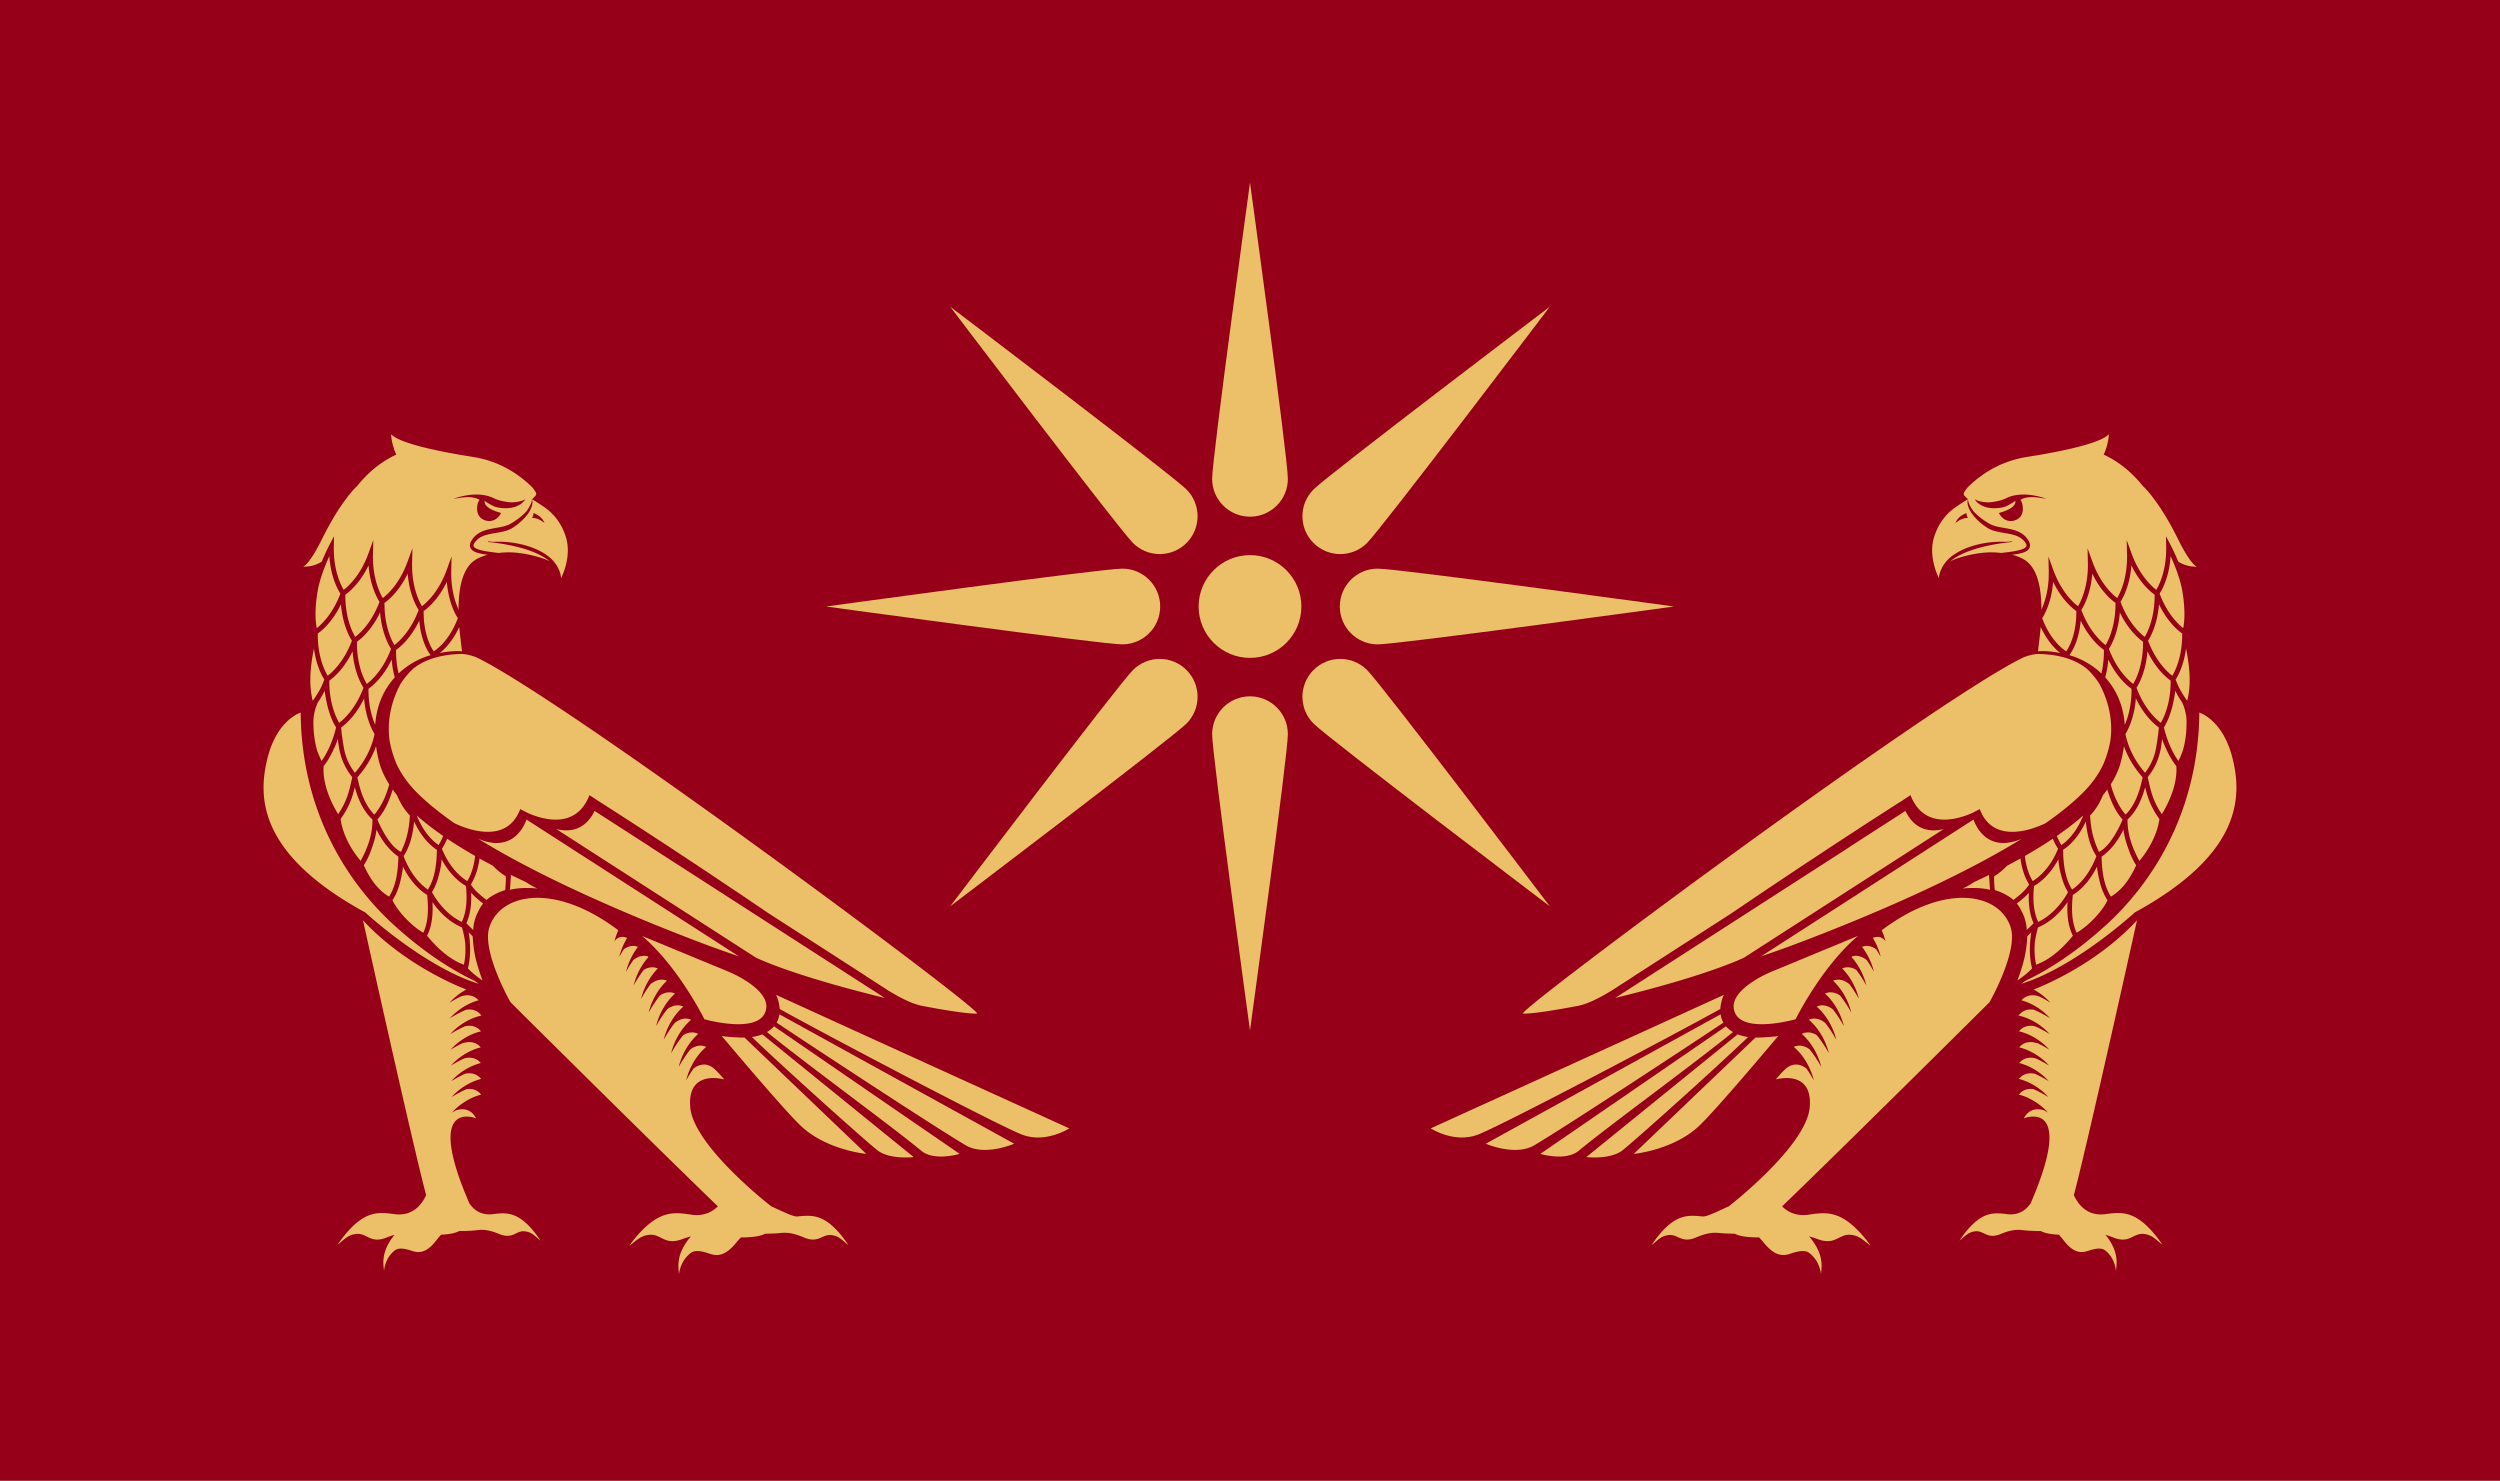 <svg xmlns="http://www.w3.org/2000/svg" width="1476.051" height="874.293" xml:space="preserve"><path fill="#960018" d="M0 0h1476.051v874.293H0z"/><g fill="#ECBF69"><path d="M282.752 580.891a69.333 69.333 0 0 1-2.509-1.802c-9.602-4.467-27.076-14.182-47.772-33.049-26.469-24.13-54.474-65.878-54.948-125.32 0 0-13.805 4.026-19.55 26.7-6.131 24.198-4.526 57.293 57.659 91.308.001 0 35.021 32.302 67.12 42.163zM308.049 720.083c-6.258-4.546-11.525-3.881-17.148-3.213-4.781.565-10.042-.764-13.818-6.466-27.099-62.643 4.036-50.128 4.036-50.128-4.283-8.142-12.244-4.571-12.244-4.571-.651.388-1.17.691-1.517.912l-.533.336s.14-.173.421-.486c.286-.305.697-.767 1.264-1.3a33.7 33.7 0 0 1 2.097-1.873 39.49 39.49 0 0 1 2.918-2.181c.552-.375 1.147-.733 1.757-1.12.625-.354 1.267-.735 1.949-1.08.686-.341 1.385-.706 2.131-1.01l1.126-.477c.382-.148.777-.277 1.172-.42.398-.13.789-.299 1.204-.401l1.212-.331-.001-.001a9.616 9.616 0 0 0-.508-.589c-.03-.034-.063-.063-.095-.096a9.554 9.554 0 0 0-.417-.414c-.052-.048-.106-.093-.16-.141-.121-.106-.242-.21-.364-.307-.061-.048-.123-.094-.185-.141-.117-.086-.234-.17-.351-.25-.064-.043-.129-.084-.193-.126a7.614 7.614 0 0 0-.546-.317 7.746 7.746 0 0 0-.365-.182c-.06-.028-.121-.058-.181-.084a7.317 7.317 0 0 0-.397-.16c-.049-.018-.098-.041-.147-.057a8.013 8.013 0 0 0-.498-.162c-.015-.003-.029-.008-.044-.013a8.829 8.829 0 0 0-.599-.144 7.71 7.71 0 0 0-.489-.086c-.047-.009-.096-.012-.144-.021a10.206 10.206 0 0 0-.379-.042l-.169-.012a7.934 7.934 0 0 0-.344-.021c-.059 0-.115-.002-.173-.003-.11-.002-.219-.002-.327-.001-.056 0-.111.002-.167.004a8.234 8.234 0 0 0-.319.014l-.153.008c-.111.009-.217.021-.323.031l-.126.013c-.125.015-.246.031-.364.049-.017.002-.035.004-.052.008l-1.294.579a66.46 66.46 0 0 0-3.129 1.564 58.39 58.39 0 0 0-1.291.703c-.404.216-.765.428-1.092.619-.651.389-1.171.693-1.516.913l-.534.336s.141-.175.421-.486c.286-.304.697-.767 1.264-1.3a34.076 34.076 0 0 1 2.098-1.873 39.051 39.051 0 0 1 2.917-2.179c.553-.377 1.146-.735 1.756-1.12.626-.353 1.268-.734 1.95-1.082.687-.339 1.386-.705 2.131-1.008l1.125-.478c.383-.148.777-.278 1.172-.42.399-.13.791-.298 1.204-.402l1.244-.339c.042-.01.085-.021.126-.033a9.567 9.567 0 0 0-.385-.448c-.044-.048-.088-.097-.133-.144a8.25 8.25 0 0 0-.823-.776c-.046-.04-.093-.078-.14-.116a9.348 9.348 0 0 0-.408-.31l-.093-.062a7.193 7.193 0 0 0-.35-.228c-.048-.031-.097-.06-.144-.088a9.04 9.04 0 0 0-.417-.23l-.11-.055a10.548 10.548 0 0 0-.344-.159l-.141-.063a9.378 9.378 0 0 0-.417-.161c-.041-.015-.082-.027-.122-.041a9.354 9.354 0 0 0-.338-.106l-.133-.038a8.05 8.05 0 0 0-.414-.102l-.125-.027a14.747 14.747 0 0 0-.333-.061l-.119-.02a8.39 8.39 0 0 0-.861-.087c-.032-.002-.065-.006-.098-.006a10.629 10.629 0 0 0-.394-.01h-.113a8.986 8.986 0 0 0-.33.007c-.024 0-.049 0-.073.002a8.787 8.787 0 0 0-.373.023l-.102.009c-.11.009-.219.02-.325.034-.015 0-.028.002-.043.004-.118.015-.232.031-.345.047l-.087.015a9.133 9.133 0 0 0-.319.057l-.007.001a15.471 15.471 0 0 0-.381.08 9.457 9.457 0 0 0-.275.065l-.424.189a67.73 67.73 0 0 0-3.128 1.567c-.466.242-.894.482-1.292.703-.402.216-.765.428-1.091.621-.652.388-1.17.69-1.517.91l-.533.337s.139-.175.421-.487c.285-.304.696-.765 1.264-1.297.563-.54 1.256-1.19 2.098-1.874a39.002 39.002 0 0 1 2.918-2.181c.552-.376 1.146-.733 1.755-1.121.626-.353 1.269-.733 1.951-1.08.685-.34 1.385-.707 2.13-1.01.372-.155.747-.315 1.127-.476.383-.148.778-.278 1.173-.421.397-.13.788-.297 1.202-.401l1.245-.339.162-.044-.002-.002c-1.718-2.035-3.733-2.845-5.552-3.075l-.008-.002a9.746 9.746 0 0 0-.975-.07h-.033c-.102-.002-.201-.002-.302-.002h-.035c-.188.003-.373.011-.554.023-.015.001-.032.001-.047.003-.084.005-.168.014-.25.021l-.1.01a9.79 9.79 0 0 0-.491.063l-.009.001c-.07.01-.139.022-.208.033l-.114.02-.189.036-.092.019a6.38 6.38 0 0 0-.321.072l-.096.022-.167.042-.06.017a11.965 11.965 0 0 0-.342.098 68.339 68.339 0 0 0-3.251 1.62c-.465.242-.894.483-1.292.704a35.21 35.21 0 0 0-1.09.62c-.652.387-1.171.691-1.517.912l-.534.335s.14-.175.422-.486c.285-.305.696-.767 1.264-1.3a34.304 34.304 0 0 1 2.097-1.874 40.069 40.069 0 0 1 2.918-2.18c.553-.376 1.146-.733 1.756-1.119.626-.354 1.268-.734 1.95-1.082.686-.34 1.385-.706 2.132-1.009l1.125-.476c.383-.147.778-.279 1.173-.419.397-.131.789-.299 1.203-.402l1.244-.338.316-.084c-3.578-4.199-8.425-3.122-10.126-2.566a.126.126 0 0 1-.01.003l-.164.056-.027.01a7.377 7.377 0 0 0-.126.045l-.03.011a2.776 2.776 0 0 0-.095.037c-.01.002-.018.006-.027.01l-.065.026-.023.009-.052.022.2-.126.063-.041.173-.112.084-.056c.058-.038.117-.077.179-.12l.182-.121-.365.163a65.82 65.82 0 0 0-3.128 1.566c-.467.242-.895.482-1.293.703-.401.216-.764.429-1.091.619-.652.39-1.17.693-1.517.912l-.533.337s.139-.175.421-.487c.285-.305.696-.768 1.264-1.3a34.045 34.045 0 0 1 2.097-1.872 39.184 39.184 0 0 1 2.917-2.18c.553-.376 1.146-.735 1.757-1.12.625-.353 1.267-.732 1.95-1.081.685-.34 1.385-.704 2.13-1.009.371-.157.748-.315 1.125-.476.385-.147.779-.278 1.175-.419.397-.131.789-.3 1.203-.403l1.244-.337c.209-.056.417-.118.63-.168l.015-.003a9.724 9.724 0 0 0-.538-.606l-.173-.175a9.647 9.647 0 0 0-.367-.343c-.061-.054-.122-.11-.183-.162l-.243-.196-.166-.125a7.848 7.848 0 0 0-.574-.393 7.474 7.474 0 0 0-.255-.153c-.054-.031-.108-.06-.162-.089a7.75 7.75 0 0 0-.587-.292 9.486 9.486 0 0 0-.257-.111l-.165-.063a7.74 7.74 0 0 0-.419-.147c-.056-.019-.113-.035-.17-.053a5.75 5.75 0 0 0-.248-.07c-.064-.017-.128-.032-.191-.047a7.291 7.291 0 0 0-.378-.082l-.185-.035c-.077-.012-.152-.026-.228-.036a9.38 9.38 0 0 0-.547-.063l-.203-.016-.199-.011a7.613 7.613 0 0 0-.335-.009h-.18c-.074 0-.149.002-.224.005-.053.001-.106.002-.159.005a8.715 8.715 0 0 0-.477.034c-.082.008-.164.015-.244.026a1.37 1.37 0 0 0-.112.012c-.107.013-.213.029-.316.044l-.116.019-.259.044c-.021.005-.044.008-.065.012l-.286.059-.091.021-.254.061-.016.004c-.333.15-.664.297-.983.439a67.348 67.348 0 0 0-3.129 1.566c-.465.241-.894.483-1.292.702a31.55 31.55 0 0 0-1.091.621c-.651.388-1.17.691-1.515.911l-.534.336s.14-.174.422-.487c.284-.303.696-.766 1.264-1.297a32.726 32.726 0 0 1 2.097-1.875 39.47 39.47 0 0 1 2.917-2.179c.552-.376 1.147-.735 1.757-1.121.625-.354 1.268-.734 1.949-1.08.686-.342 1.385-.707 2.132-1.01.37-.158.746-.317 1.125-.477.384-.148.778-.278 1.172-.419.398-.131.791-.299 1.204-.403.412-.112.826-.226 1.243-.338.21-.055.418-.117.631-.167l.413-.084c-.005-.028-.008-.057-.012-.086l-.001-.001c-.719-.933-1.498-1.636-2.297-2.159-.002 0-.003-.002-.006-.004a8.383 8.383 0 0 0-3.592-1.293c-.013 0-.025-.003-.038-.004a10.023 10.023 0 0 0-1.645-.053l-.045.002c-.15.008-.297.02-.441.034-.029.004-.059.006-.088.009a8.723 8.723 0 0 0-.466.058c-.142.021-.28.044-.413.068l-.008.001-.093.039-1.811.809a65.89 65.89 0 0 0-3.129 1.566c-.466.243-.893.482-1.292.704-.402.215-.764.426-1.09.618-.652.388-1.171.691-1.516.912-.349.219-.534.338-.534.338s.14-.176.42-.488c.285-.304.696-.767 1.263-1.299a33.736 33.736 0 0 1 2.098-1.872 39.838 39.838 0 0 1 2.918-2.182c.553-.375 1.146-.733 1.756-1.119.626-.354 1.269-.734 1.951-1.082.685-.34 1.385-.707 2.13-1.009l1.125-.477c.384-.146.778-.279 1.173-.419.397-.131.789-.299 1.203-.403l.817-.223c-.133-.15-.268-.298-.405-.437l-.013-.014a8.927 8.927 0 0 0-.418-.392l-.007-.007a8.47 8.47 0 0 0-1.991-1.313c-2.922-1.373-5.912-.672-7.168-.262l-.018.007a13.19 13.19 0 0 0-.152.051l-.038.014a4.484 4.484 0 0 0-.114.041l-.04.016-.086.032-.036.015c-.021.007-.04.016-.055.022l-.033.013a.272.272 0 0 1-.043.02c.043-.025.093-.059.143-.09.027-.019.054-.035.082-.053-.799.39-1.545.767-2.218 1.13-.465.242-.893.482-1.291.702-.402.217-.764.427-1.091.621-.651.388-1.171.691-1.516.912l-.533.337s.139-.176.42-.486c.286-.305.696-.767 1.264-1.3a34.012 34.012 0 0 1 2.097-1.872 39.348 39.348 0 0 1 2.918-2.181c.552-.375 1.146-.734 1.756-1.12.466-.262.947-.537 1.439-.804-2.104-.665-36.095-13.776-61.087-40.841 0 0 29.439 133.056 37.285 162.239-4.579 9.962-12.002 12.133-18.608 11.259-6.648-.88-12.881-1.761-20.36 3.522-7.479 5.285-13.297 14.532-13.297 14.532 4.434-3.522 5.97-5.62 10.527-6.311 6.787-1.03 8.449 6.017 18.421 2.054a49.522 49.522 0 0 1 4.684-1.614 32.305 32.305 0 0 0-2.723 3.748c-5.372 8.589-3.678 14.655-3.542 17.35.135 2.696-.656-6.375 6.439-11.913 2.114-1.649 5.8-1.112 9.767.209 3.675 1.221 8.429 2.204 14.855-6.298.744-.982 1.664-2.048 2.667-3.15 5.099-.216 8.541-.993 10.777-2.193 2.57.046 5.458-.046 8.713-.294 3.238-.247 6.446-1.396 14.82 2.063 8.373 3.466 9.851-2.461 15.569-1.514 3.838.637 5.114 2.426 8.817 5.455-.006 0-4.819-7.877-11.075-12.424zM489.145 721.927c-6.685-4.901-12.381-4.297-18.463-3.697-2.233.22-8.413-2.833-15.424-6.061 0 0-45.888-35.486-47.737-58.549-1.812-22.601 19.944-16.325 19.944-16.325l-.227-.42c-1.87-2.114-3.676-4.189-5.37-5.721-5.465-4.944-10.661-1.655-12.38-.286-.606.869-1.16 1.69-1.637 2.443-.295.454-.56.884-.806 1.283a33.41 33.41 0 0 0-.667 1.104c-.391.675-.704 1.208-.906 1.579l-.311.567s.041-.224.144-.641c.109-.414.255-1.03.506-1.787a35.78 35.78 0 0 1 .971-2.718c.41-1.039.931-2.184 1.546-3.411.311-.614.664-1.233 1.02-1.884.384-.632.771-1.295 1.206-1.95.442-.652.885-1.332 1.397-1.981l.764-.997c.268-.326.553-.644.831-.972.289-.321.553-.669.867-.972l.931-.938c.157-.157.312-.318.474-.471l.501-.445c.206-.177.413-.356.619-.536l-.039-.067c-4.071-1.8-7.641.231-9.225 1.416-.34.423-.667.851-.998 1.254-.418.566-.822 1.115-1.209 1.643a69.874 69.874 0 0 0-2.013 2.982c-.295.452-.559.881-.805 1.28a32.72 32.72 0 0 0-.667 1.105c-.392.675-.706 1.208-.905 1.578l-.313.569s.041-.224.144-.64c.11-.416.256-1.031.507-1.788.244-.761.55-1.688.971-2.719.41-1.039.931-2.181 1.546-3.411.311-.613.664-1.233 1.02-1.885.385-.63.771-1.294 1.207-1.95.442-.65.885-1.331 1.397-1.98.251-.33.507-.662.763-.996.267-.329.551-.645.832-.973.287-.319.553-.668.866-.972.308-.31.618-.624.931-.937.157-.158.312-.319.473-.473l.503-.445c.11-.097.223-.193.334-.29-3.737-1.851-7.09-.4-8.942.804-.386.472-.747.952-1.118 1.404l-1.208 1.64a72.823 72.823 0 0 0-2.013 2.983c-.295.452-.56.883-.805 1.281-.251.396-.472.769-.668 1.105-.391.676-.705 1.207-.905 1.578l-.312.57s.042-.225.144-.642c.109-.414.257-1.028.508-1.786.243-.762.549-1.688.971-2.72a42.381 42.381 0 0 1 1.547-3.409c.308-.613.663-1.234 1.018-1.885.384-.632.77-1.295 1.207-1.951.442-.651.886-1.332 1.397-1.981l.764-.997c.267-.328.551-.644.831-.972.289-.32.553-.669.866-.972l.932-.939c.157-.156.311-.317.473-.471l.501-.444.46-.398-.2-.347c-4.482-1.67-8.269 1.168-9.322 2.076-.194.25-.385.499-.58.737-.418.565-.821 1.115-1.21 1.64a72.745 72.745 0 0 0-2.012 2.982c-.296.452-.559.883-.806 1.281-.25.397-.47.767-.667 1.104-.392.676-.706 1.208-.906 1.579l-.312.569s.041-.225.144-.642c.109-.413.257-1.029.507-1.787.244-.763.55-1.688.971-2.719.41-1.038.932-2.181 1.547-3.41.31-.613.664-1.232 1.019-1.885.385-.632.771-1.294 1.207-1.951.443-.65.885-1.33 1.399-1.98l.763-.996c.267-.329.552-.645.832-.974.288-.319.552-.667.866-.972l.93-.938c.157-.155.312-.317.474-.469l.502-.445.291-.253-.163-.273c-4.35-1.77-8.085.775-9.371 1.83-.16.207-.32.414-.482.612l-1.209 1.641a70.761 70.761 0 0 0-2.012 2.982c-.296.453-.56.883-.807 1.281-.25.396-.47.768-.667 1.104-.391.677-.704 1.208-.905 1.58-.203.369-.311.569-.311.569s.041-.225.144-.643c.109-.413.256-1.029.507-1.788.244-.761.55-1.687.972-2.717a42.001 42.001 0 0 1 1.545-3.409c.31-.613.664-1.234 1.019-1.886.385-.632.771-1.294 1.206-1.951.442-.65.885-1.331 1.397-1.98l.764-.997c.268-.328.553-.644.833-.972.288-.32.552-.668.866-.973l.93-.938c.158-.156.312-.317.475-.47l.483-.428c-3.819-1.708-7.198-.039-8.921 1.158-.237.304-.467.604-.704.891l-1.209 1.641a71.389 71.389 0 0 0-2.012 2.983c-.294.452-.559.883-.806 1.281-.251.397-.47.767-.668 1.105-.389.675-.704 1.207-.905 1.578l-.311.57s.041-.226.146-.643c.109-.413.255-1.027.507-1.787.243-.762.549-1.687.969-2.718.41-1.037.931-2.182 1.547-3.41.31-.613.665-1.233 1.02-1.885.383-.631.769-1.295 1.206-1.95.443-.652.886-1.331 1.397-1.982l.764-.997c.267-.327.552-.645.832-.973.287-.318.552-.667.866-.971.307-.311.618-.624.931-.938.156-.156.31-.317.473-.472l.091-.081c-5.002-2.033-9.193 1.637-9.78 2.187l-.743 1.008a71.484 71.484 0 0 0-2.013 2.982c-.295.453-.56.882-.806 1.282-.252.396-.471.768-.667 1.104-.392.675-.705 1.208-.906 1.579l-.311.568s.041-.225.144-.643c.109-.412.256-1.028.507-1.788.244-.761.55-1.686.972-2.717a43.02 43.02 0 0 1 1.545-3.412c.311-.613.665-1.232 1.02-1.883.384-.632.771-1.295 1.207-1.951.443-.65.885-1.332 1.397-1.981l.764-.997c.267-.328.552-.645.832-.972.287-.32.552-.669.866-.972l.6-.605c-3.448-1.516-6.533-.288-8.355.843l-1.189 1.615a73.237 73.237 0 0 0-2.014 2.984c-.295.45-.558.882-.805 1.28-.251.395-.47.767-.667 1.105-.392.675-.705 1.208-.906 1.578l-.312.568s.042-.225.145-.642c.109-.412.255-1.029.506-1.787.244-.76.55-1.688.97-2.717.41-1.039.932-2.182 1.547-3.41.31-.613.664-1.234 1.02-1.884.385-.633.771-1.297 1.207-1.952.441-.651.884-1.331 1.397-1.981l.763-.997c.267-.326.552-.644.831-.973.113-.125.223-.255.333-.386-.136-.137-.271-.278-.405-.413-4.123-1.149-7.544 1.364-8.597 2.26l-.2.287-.276.404-.197.293a40.98 40.98 0 0 0-.271.406c-.053.081-.106.162-.159.24-.138.213-.273.421-.401.625-.295.45-.559.882-.805 1.28-.251.396-.471.769-.668 1.104-.39.676-.704 1.209-.905 1.579l-.311.569s.041-.225.145-.643c.108-.412.256-1.029.506-1.787.244-.761.55-1.687.972-2.717.409-1.039.93-2.182 1.546-3.409.31-.615.664-1.234 1.019-1.887.383-.629.77-1.293 1.206-1.949.443-.651.886-1.331 1.398-1.982l.203-.263c-3.398-1.405-6.477.055-8.36 1.408-.272.42-.52.821-.75 1.194-.252.396-.471.767-.668 1.105-.391.675-.705 1.208-.905 1.579l-.312.568s.042-.224.144-.642c.11-.414.257-1.029.507-1.788l.133-.41-.068.076c.024-.029.052-.068.077-.102l.001-.002c.038-.117.079-.236.12-.359.03-.092.062-.185.095-.28l.104-.298a25.763 25.763 0 0 1 .237-.648 42.324 42.324 0 0 1 1.818-4.105c.31-.613.664-1.232 1.019-1.884.135-.224.274-.452.415-.681.002-.002.002-.004.003-.007-3.72-1.646-6.163.39-7.007 1.296-.069.122-.132.233-.185.333l-.312.566s.042-.223.145-.641c.109-.413.256-1.028.506-1.786.244-.762.551-1.689.972-2.719.099-.249.204-.505.314-.767.105-.247.217-.499.333-.756.005-.012.009-.023.015-.034-37.943-28.676-69.933-21.753-76.2-1.556-4.427 14.265 12.551 44.045 12.551 44.045s86.068 85.551 122.447 120.504c-4.703 4.712-10.447 5.679-15.687 4.912-7.164-1.049-13.878-2.09-22.037 3.338-8.158 5.426-14.586 15.057-14.586 15.057 4.843-3.629 6.534-5.809 11.465-6.453 7.344-.959 9.026 6.49 19.855 2.499a54.17 54.17 0 0 1 5.081-1.614 34.212 34.212 0 0 0-2.998 3.896c-5.936 8.947-4.203 15.365-4.101 18.204.104 2.841-.606-6.724 7.142-12.427 2.308-1.697 6.279-1.063 10.541.399 3.946 1.354 9.064 2.476 16.136-6.359.781-.975 1.734-2.024 2.777-3.11 7.089.031 11.623-.765 14.343-2.167 2.119-.029 4.407-.112 6.89-.255 3.501-.201 6.982-1.354 15.967 2.443 8.984 3.803 10.673-2.412 16.832-1.308 4.133.739 5.481 2.646 9.431 5.902-.014 0-5.084-8.379-11.764-13.283zM282.262 495.175c18.921 11.682 41.202 22.981 63.583 33.207 26.426 12.075 52.984 22.656 74.298 30.604a1371.16 1371.16 0 0 0 16.173 5.696l-125.454-80.794c-3.57 9.555-12.267 18.304-28.6 11.287z"/><path d="m301.686 516.571-.267 3.871c-.038 1.169-.132 2.302-.251 3.759l-.092 1.13c1.747-.37 7.077-1.63 16.238-.731a36.217 36.217 0 0 1-2.66-1.282c-1.263-.673-2.634-1.545-4.078-2.487a474.978 474.978 0 0 1-8.89-4.26zM272.278 386.119c-2.284.024-5.757.249-9.108.782-6.488 1.033-13.777 3.331-19.679 8.314a48.334 48.334 0 0 0-6.413 7.643l-.087.135.018.05-.172.188c-.06.09-.119.183-.179.274-3.867 6.897-8.559 19.246-6.695 33.362.71 4.313 1.993 8.93 3.992 13.853 2.643 5.804 6.637 11.697 12.43 17.465 5.987 5.958 13.451 11.952 21.972 17.894a58.56 58.56 0 0 0 8.091 3.161c9.864 3.009 24.456 4.319 30.498-10.997.058-.149.119-.294.176-.446l-.089-.071.095.056.041-.103c.505.281 1.017.548 1.526.82a97.495 97.495 0 0 0 3.3 1.686v.001c8.927 3.847 27.511 9.065 35.51-9.429.138-.321.271-.652.403-.985.04-.102.083-.2.123-.304l5.113 3.361c3.119 1.985 6.474 4.127 10.028 6.425l7.975 5.133a84282.3 84282.3 0 0 1 8.509 5.534c5.836 3.807 12.001 7.801 18.337 12.005l9.662 6.379c3.267 2.152 6.57 4.336 9.885 6.563l20.124 13.457 16.048 10.868 57.742 37.187a.882.882 0 0 0-.068.035l13.537 8.719c2.769 1.551 11.732 7.246 19.43 8.735 17.178 3.324 28.969 4.831 32.467 4.573 5.453-.4-241.913-184.304-295.208-210.181-1.135-.551-5.799-2.181-9.334-2.142z"/><path d="m383.908 499.946-32.871-21.169c-3.562 7.53-10.539 13.716-22.623 10.709l118.065 76.035c11.49 5.175 33.751 13.345 75.939 23.706l-138.544-89.224.034-.057zM273.316 569.356c.195.073.391.145.587.213.847-4.06 1.099-8.293.747-13-.391-2.992-1.065-6.006-1.848-8.98l-.042-.017c-6.644-2.81-12.694-8.042-17.441-14.992.351 6.287-.041 12.856-2.583 18.692a27.83 27.83 0 0 1-.565 1.215c4.247 5.254 11.997 13.474 21.145 16.869zM276.253 571.77c.333.361.685.72 1.047 1.075a43.894 43.894 0 0 0 3.311 2.896 67.037 67.037 0 0 0 4.327 3.147c-.911-2.284-2.06-5.58-3.406-10.292-1.93-6.749-2.362-13.73-2.453-15.849l-.667-.647-.729-.7-.967-.927c.321 2.021.553 3.961.694 5.83.389 5.134.099 9.756-.866 14.21-.091.419-.188.838-.291 1.257zM278.173 527.123c.25 6.011-.27 12.225-2.742 17.846l-.064.145c1.061 1.127 2.617 2.622 4.049 3.993l.001-.017c.122-3.797 1.157-7.588 3.034-11.109a23.62 23.62 0 0 1 1.481-2.704c.402-.634.858-1.24 1.36-1.818-1.867-1.428-4.709-3.629-7.119-6.336zM249.783 550.627l.143.084c.215-.457.414-.92.6-1.389 2.569-6.47 2.386-14.031 1.679-20.917a.74.74 0 0 1-.046-.031c-6.693-4.184-11.237-10.695-14.242-16.765a46.524 46.524 0 0 1-1.173 7.03c-.893 4.452-2.417 8.895-5.007 12.847.254.596.576 1.234.953 1.902 3.173 5.613 10.428 13.373 17.093 17.239zM275.12 523.108a24.918 24.918 0 0 1-.438-.257c-5.49-3.323-10.364-8.775-13.943-15.506a46.407 46.407 0 0 1-1.749 9.773c-.843 3.337-2.085 6.574-3.916 9.544l-.049.077c4.361 7.894 10.581 14.145 17.32 17.447.102.05.202.106.304.153.013-.027.023-.056.036-.083.111-.237.21-.478.313-.717a26.827 26.827 0 0 0 1.212-3.442c.859-3.11 1.2-6.378 1.242-9.649.032-2.468-.106-4.935-.332-7.34zM287.245 531.338a26.507 26.507 0 0 1 3.04-2.216 34.398 34.398 0 0 1 8-3.601l.129-1.574c.215-2.628.333-4.068.209-6.592-2.688-1.622-5.246-3.719-7.591-6.209a362.765 362.765 0 0 1-7.9-4.291c-.771 5.556-2.2 10.143-4.374 14.045-.247.442-.504.874-.77 1.297.11.182.227.364.347.542.363.508.725 1 1.087 1.476 2.413 2.984 5.694 5.494 7.668 7.003l.155.12zM271.945 517.281a30.108 30.108 0 0 0 2.802 2.193c.34.233 1.115.726 1.158.751a55.258 55.258 0 0 0 1.054-1.921c1.178-2.359 2.085-4.999 2.745-7.986.342-1.549.618-3.189.828-4.935l-.358-.206c-.452-.259-.901-.519-1.349-.778-5.184-3.006-10.141-6.083-14.813-9.222a36.186 36.186 0 0 1-3.021 5.83l-.069.112c2.62 6.57 6.487 12.19 11.023 16.162zM238.277 505.447l-.016.024c3.273 8.502 7.971 15.047 13.586 19.203.257.191.514.38.774.562l.021.015c.096-.153.181-.312.273-.466.146-.244.295-.487.433-.736 1.333-2.402 2.282-4.996 2.96-7.677 1.215-4.796 1.561-9.868 1.649-14.618-6.606-4.331-10.853-11.104-13.438-16.75-.687 6.935-2.207 14.434-6.242 20.443zM258.961 498.953a33.826 33.826 0 0 0 2.689-5.386c-5.706-3.944-10.951-7.984-15.618-12.112 2.215 5.5 6.239 12.906 12.929 17.498zM226.701 527.326a27.417 27.417 0 0 0 2.936 2.016c.032.019.062.04.094.058 2.176-3.461 3.49-7.366 4.287-11.305.853-4.222 1.114-8.487 1.182-12.302-5.126-3.62-9.311-8.778-12.892-15.928-.467 3.584-1.393 7.182-2.81 10.92-1.196 3.708-2.776 7.097-4.712 10.051a61.907 61.907 0 0 0 2.657 5.27c2.702 4.766 5.769 8.485 9.258 11.22zM231.855 466.152c-1.749 5.83-4.415 12.509-9.019 17.691.003.161 3.432 8.632 8.343 14.466.797.946 1.656 1.794 2.528 2.595 1.821 1.579 2.939 1.997 3.065 2.077.071-.146 2.32-5.167 2.71-6.848 1.583-4.72 2.232-9.805 2.545-14.645-3.151-3.263-5.69-7.271-7.605-11.98a74.1 74.1 0 0 1-2.567-3.356zM201.536 486.16a.593.593 0 0 0 .008.041c.052.24.11.476.166.712.041.172.078.346.12.516.197.792.418 1.57.655 2.334.007.018.012.038.018.058.368 1.173.779 2.31 1.222 3.407v.001l.001.002a48.825 48.825 0 0 0 1.617 3.584c.038.075.074.153.112.229l.047.09a56.22 56.22 0 0 0 3.08 5.331 59.574 59.574 0 0 0 3.092 4.308c.474.597.896 1.105 1.248 1.517 1.632-2.989 2.955-5.827 3.999-8.581 2.069-5.455 3.023-10.564 2.985-15.784-.173-.178-.341-.366-.51-.55-.071-.076-.142-.15-.211-.228-4.68-4.603-7.411-10.69-9.173-16.619a57.956 57.956 0 0 1-.436-1.43c-.029-.104-.063-.207-.092-.31-.809 3.38-1.75 6.655-3.33 10.141a44.641 44.641 0 0 1-1.153 2.358c-1.049 1.998-2.329 4.083-3.928 6.308l.014.09c.123.838.273 1.662.449 2.475zM222.02 440.576c-2.327 6.59-5.966 12.652-11.026 18.37.449 2.17.993 4.472 1.685 6.789 1.419 4.744 3.486 9.55 6.734 13.453a24.631 24.631 0 0 0 1.63 1.793l.007-.009c.097-.114.19-.234.286-.351 3.735-4.515 6.648-10.547 8.47-17.497-2.766-4.353-4.789-8.776-5.948-13.258a79.58 79.58 0 0 1-1.838-9.29zM195.517 472.924a66.67 66.67 0 0 0 4.141 7.775c5.14-7.531 6.462-13.473 7.979-20.282.112-.505.229-1.021.345-1.536-6.647-8.424-7.779-15.929-8.52-22.617a41.577 41.577 0 0 1-2.324 5.804c-2.413 5.434-4.845 8.769-6.052 10.243a31.533 31.533 0 0 0 .115 5.667c.583 5.481 2.416 10.738 4.316 14.946zM209.548 456.281c5.969-6.935 9.764-14.385 11.578-22.718l-.034-.282c-1.656-2.728-5.249-9.799-6.114-20.948-5.063 10.501-11.308 15.591-13.56 17.184.362 5.108 1.629 12.509 2.127 14.455.991 3.88 2.702 7.937 6.003 12.309zM187.317 443.344c.514 1.663 2.488 5.917 2.519 5.968 1.468-1.993 3.083-4.725 4.607-8.096a66.022 66.022 0 0 0 3.178-8.641c.293-1.001.573-2.032.833-3.094l-.088-.133c-.874-1.325-2.639-4.417-4.241-9.762a51.604 51.604 0 0 1-1.189-4.599 81.341 81.341 0 0 1-1.24-7.166 54.743 54.743 0 0 1-4.097 7.013c-1.004 2.276-1.854 4.86-2.275 7.644a24.548 24.548 0 0 0-.285 3.732c.003 3.284.202 6.194.524 8.753.425 3.384 1.065 6.157 1.754 8.381zM208.15 384.545c-5.18 10.745-11.596 15.827-13.708 17.291-.115 11.318 2.851 19.154 4.826 23.101.38.76.725 1.376 1.003 1.846.175-.133.371-.285.583-.456 2.974-2.387 9.365-8.562 13.769-20.266-1.427-2.205-5.538-9.49-6.473-21.516zM231.258 389.394c-5.18 10.738-11.592 15.817-13.703 17.281-.102 9.838 2.104 17.007 3.981 21.308.813-12.061 5.425-21.302 11.547-28.03-.928-3.328-1.541-6.854-1.825-10.559zM233.844 383.719c-.054 4.951.447 9.615 1.5 13.925 5.403-5.133 11.671-8.531 17.463-10.37.486-.155.967-.298 1.443-.437-1.45-1.922-5.717-8.504-6.693-20.424-5.181 10.754-11.597 15.839-13.713 17.306zM184.161 389.658c-.433 2.968-.769 6.106-.888 9.19-.272 7.099.641 12.075 1.381 14.851.016.252 3.579-5.098 4.871-7.812a59.82 59.82 0 0 0 1.986-4.664c-1.3-2.008-4.824-8.229-6.15-18.403a123.925 123.925 0 0 0-1.2 6.838zM187.621 374.04c-.137 13.505 4.109 22.058 5.829 24.955 2.627-1.984 9.623-8.182 14.341-20.723-1.423-2.197-5.533-9.478-6.469-21.514-5.176 10.738-11.583 15.814-13.701 17.282zM210.733 378.878c-.14 13.564 4.104 22.077 5.825 24.958 2.624-1.981 9.625-8.179 14.345-20.727-1.423-2.197-5.533-9.478-6.468-21.514-5.177 10.738-11.583 15.814-13.702 17.283zM272.793 384.556s-1.328-10.551-1.628-14.394c-3.834 8.267-8.445 12.966-11.511 15.394 8.078-1.614 13.139-1 13.139-1zM314.005 294.842c-.001-.013-.001-.011 0 0zM314.067 294.766c-.005.014-.044.042-.062.076-.011.021-.015.042.009.066l.109-.11a3.726 3.726 0 0 0-.056-.032z"/><path d="M334.029 316.807c-2.311-7.149-6.162-12.466-11.383-16.455-.898-.686-5.629-3.971-8.522-5.554l-.109.11c.078.081.205.304.265.555.146.612.234 1.665-.259 3.311-.376 1.253-1.14 2.957-2.26 4.482a29.574 29.574 0 0 1-1.881 2.35 34.62 34.62 0 0 1-2.349 2.341c-.85.78-1.778 1.538-2.774 2.267-.497.362-1.037.743-1.543 1.07l-.388.255-.097.064-.12.074-.223.132c-.295.183-.6.343-.908.5-1.239.618-2.552 1.042-3.88 1.393-1.329.329-2.68.587-4.03.817-2.694.459-5.425.855-7.932 1.793-.624.237-1.223.522-1.808.832a11.9 11.9 0 0 0-1.641 1.105c-.129.103-.249.219-.375.328-.13.107-.25.217-.356.328-.113.114-.223.214-.341.336l-.367.426c-.412.486-.791 1.085-.997 1.61a2.34 2.34 0 0 0-.173.735c-.011.218.026.395.107.581.161.372.604.77 1.144 1.082 1.1.632 2.471 1.017 3.817 1.33 2.722.622 5.515.959 8.209 1.283.528.062 1.051.121 1.572.18 2.543-.292 5.506-.464 8.554-.284 6.444.379 13.255 2.084 17.216 3.419 2.132.673 4.361 1.776 4.361 1.776-3.742-3.015-9.839-6.227-19.768-8.632-4.555-1.103-9.916-2.038-16.226-2.704-.416-.043-.775-.551-.136-.422 2.074.419 4.319.224 5.76.221 13.017-.029 25.68 4.199 32.053 10.859 2.675 2.796 4.968 7.208 4.986 10.725.001.002 6.718-12.502 2.802-24.619zm-19.888-10.97c.393-.645.781-1.591.9-2.962 2.772 1.253 5.128 2.629 6.463 5.924-1.492-1.134-3.998-3.077-7.363-2.962z"/><path d="M314.005 294.842c.018-.034.057-.063.062-.076l.056.032c.669-.68 1.312-1.333 1.947-1.983.646-.658.696-1.51.229-2.254-.684-1.087-1.388-2.215-2.256-3.058-10.045-9.788-21.519-15.487-34.167-17.63-3.006-.509-42.157-6.219-48.847-13.42-.272-.293.149 4.459 1.77 9.09.343.98.762 1.96 1.198 2.879-.223.088-.437.177-.637.272-8.402 4.016-16.104 10.175-22.781 18.614l.076-.166s-9.142 8.093-20.468 30.979c-8.141 16.452-11.332 16.413-11.332 16.413s5.724.547 11.125-2.94a127.79 127.79 0 0 1 1.475-3.459c1.624-3.662 2.915-6.124 3.042-6.365l2.723-5.16-.008.349-.099 4.367-.027 1.194c-.316 13.961 4.067 22.784 5.821 25.738 2.679-2.024 9.901-8.418 14.618-21.459l.347-.96 2.518-6.96-.159 7.049-.032 1.431c-.318 14.024 4.063 22.804 5.817 25.741 1.347-1.017 3.846-3.144 6.599-6.669 2.56-3.277 5.337-7.767 7.61-13.695.139-.362.278-.724.413-1.097l.339-.939 2.526-6.982-.193 8.481c-.316 14.022 4.064 22.803 5.818 25.739 2.677-2.02 9.902-8.413 14.622-21.46l2.866-7.922-.192 8.482c-.245 10.854 2.325 18.57 4.313 22.864.003-17.573 4.364-26.188 10.514-29.696 2.449-1.397 5.477-2.333 5.485-2.336.042-.007.536-.142 1.375-.332a52.995 52.995 0 0 1-3.837-.561 23.863 23.863 0 0 1-2.183-.53c-.731-.221-1.469-.484-2.208-.886a6.155 6.155 0 0 1-1.091-.751 3.982 3.982 0 0 1-.946-1.204 3.549 3.549 0 0 1-.369-1.645 4.63 4.63 0 0 1 .292-1.507c.333-.907.786-1.597 1.298-2.29l.333-.456c.128-.16.276-.329.415-.492.281-.345.571-.607.87-.9a14.305 14.305 0 0 1 1.933-1.473 16.656 16.656 0 0 1 2.095-1.084c2.857-1.213 5.749-1.649 8.414-2.127 2.668-.459 5.185-.92 7.265-1.875.26-.118.516-.238.757-.375l.184-.099.046-.024c-.014.011.025-.014.035-.019l.101-.059.397-.237c.544-.315 1.01-.619 1.503-.924a47.215 47.215 0 0 0 2.756-1.915 31.564 31.564 0 0 0 2.39-1.976 33.068 33.068 0 0 0 2.019-1.964c1.206-1.304 3.653-5.521 3.438-7.257-.027-.023-.023-.045-.013-.066zm-22.4 4.074c-2.984-1.371-5.404-3.156-5.446-3.174-.02-.008-.817 2.309 3.336 4.689 2.378 1.364 6.335 2.445 6.335 2.445s-1.563 3.532-5.076 4.498c-3.324.915-7.575-.683-8.714-4.498-.598-2.003-.511-5.692 1.123-7.785-4.874-2.749-11.181-1.172-15.346-.591.018-.007 13.814-5.56 24.152-.13 2.988 1.257 4.467 1.497 7.601 2.02 3.066.512 7.861-.004 10.61-1.642-4.755 7.342-16.118 5.297-18.575 4.168z"/><path d="m314.005 294.842.009.066.109-.11-.056-.032c-.005.014-.044.043-.062.076zM314.005 294.842l.009.066-.009-.066zM314.014 294.908l-.009-.066c-.01.021-.014.043.009.066zM187.461 349.446c-1.347 8.312-1.304 14.185-.94 17.943.145 1.49.339 2.649.518 3.494.202-.159.422-.339.657-.536 3.143-2.644 9.101-8.768 13.274-19.862-1.454-2.244-5.687-9.752-6.521-22.167-2.374 5.237-5.776 13.645-6.988 21.128zM203.9 351.1c-.122 11.952 3.193 20.02 5.149 23.726.252.48.483.889.68 1.221.304-.229.669-.517 1.078-.862 3.144-2.642 9.102-8.767 13.274-19.86-1.428-2.205-5.538-9.489-6.474-21.516-5.179 10.745-11.595 15.827-13.707 17.291zM227.013 355.938c-.122 11.952 3.192 20.02 5.148 23.726.253.479.484.889.681 1.221a26.58 26.58 0 0 0 1.078-.861c3.143-2.642 9.101-8.767 13.274-19.86-1.428-2.204-5.538-9.49-6.474-21.516-5.179 10.745-11.595 15.826-13.707 17.29zM250.125 360.776c-.137 13.641 4.265 21.33 5.962 23.78 2.483-1.581 9.464-6.936 14.218-19.556-1.427-2.205-5.537-9.489-6.473-21.515-5.18 10.747-11.595 15.828-13.707 17.291zM458.233 587.379c1.203 2.68 1.956 5.543 2.077 8.343 30.554 16.938 129.813 69.206 143.278 74.239 14.016 5.238 27.727-3.754 27.727-3.754s-115.467-52.498-173.082-78.828zM458.515 603.802c24.676 16.442 94.414 62.251 111.708 72.426 11.229 6.606 28.583-.958 28.583-.958l-138.642-76.41c-.247 1.734-.78 3.403-1.649 4.942zM454.922 607.917a20.16 20.16 0 0 1-2.096 1.414c21.2 17.379 74.293 56.083 91.091 70.089 7.7 6.42 22.691 1.847 22.691 1.847l-109.615-75.304a14.29 14.29 0 0 1-2.071 1.954zM443.89 612.267c20.613 19.665 64.943 59.448 73.96 66.733 7.296 5.896 21.611 4.163 21.611 4.163l-89.391-72.478c-1.987.803-4.061 1.297-6.18 1.582zM427.735 611.919a99.183 99.183 0 0 1-1.645-.296c10.747 12.767 38.882 45.966 47.342 53.677 15.184 13.84 38.021 15.989 38.021 15.989l-71.895-68.705c-3.99.08-8.026-.342-11.823-.665zM379.062 552.586c21.593 18.297 36.826 49.204 36.826 49.204s29.597 8.434 35.538-3.321c6.738-13.332-21.077-24.681-21.077-24.681l-51.287-21.202z"/></g><g fill="#ECBF69"><path d="M1193.286 580.891a67.615 67.615 0 0 0 2.509-1.802c9.603-4.467 27.077-14.182 47.771-33.049 26.469-24.13 54.474-65.878 54.948-125.32 0 0 13.805 4.026 19.551 26.7 6.13 24.198 4.526 57.293-57.659 91.308 0 0-35.021 32.302-67.12 42.163zM1167.989 720.083c6.259-4.546 11.525-3.881 17.148-3.213 4.781.565 10.044-.764 13.818-6.466 27.099-62.643-4.035-50.128-4.035-50.128 4.282-8.142 12.243-4.571 12.243-4.571.651.388 1.171.691 1.517.912l.532.336s-.139-.173-.42-.486c-.286-.305-.696-.767-1.263-1.3a34.042 34.042 0 0 0-2.098-1.873 39.07 39.07 0 0 0-2.918-2.181c-.552-.375-1.146-.733-1.756-1.12-.626-.354-1.268-.735-1.95-1.08-.686-.341-1.384-.706-2.131-1.01-.37-.159-.746-.317-1.125-.477-.383-.148-.777-.277-1.173-.42-.398-.13-.789-.299-1.204-.401l-1.212-.331v-.001c.167-.209.337-.404.509-.589.031-.034.063-.063.095-.096.137-.144.276-.284.417-.414.053-.048.107-.093.161-.141.12-.106.241-.21.363-.307.061-.048.124-.094.185-.141.117-.086.233-.17.352-.25.064-.043.129-.084.194-.126.117-.074.234-.144.353-.21a7.321 7.321 0 0 1 .558-.289c.059-.028.12-.058.18-.084.132-.058.264-.111.397-.16.049-.018.099-.041.147-.057a8.472 8.472 0 0 1 1.099-.312 7.837 7.837 0 0 1 .532-.093c.047-.009.096-.012.144-.021.128-.016.253-.031.379-.042l.169-.012c.115-.009.229-.017.343-.021.059 0 .116-.002.174-.003.11-.002.219-.002.326-.001.057 0 .112.002.169.004.107.002.213.008.318.014l.155.008c.109.009.216.021.322.031l.127.013a12.28 12.28 0 0 1 .415.057l1.295.579a65.436 65.436 0 0 1 3.128 1.564c.465.244.894.482 1.291.703.404.216.765.428 1.092.619.652.389 1.17.693 1.516.913l.534.336s-.14-.175-.421-.486c-.286-.304-.697-.767-1.264-1.3a34.026 34.026 0 0 0-2.097-1.873 39.47 39.47 0 0 0-2.917-2.179c-.553-.377-1.146-.735-1.756-1.12-.626-.353-1.27-.734-1.951-1.082-.685-.339-1.384-.705-2.13-1.008l-1.125-.478c-.383-.148-.777-.278-1.173-.42-.397-.13-.789-.298-1.203-.402a631.183 631.183 0 0 1-1.371-.372 10.93 10.93 0 0 1 .975-1.049 8.064 8.064 0 0 1 .505-.435c.136-.108.271-.213.408-.31l.093-.062a6.762 6.762 0 0 1 .496-.316c.138-.081.276-.158.415-.23l.111-.055c.113-.055.229-.109.342-.159.047-.022.095-.042.142-.063.139-.057.278-.112.418-.161.04-.015.08-.027.121-.041.112-.038.226-.073.337-.106l.134-.038a8.05 8.05 0 0 1 .414-.102l.125-.027c.112-.022.223-.042.333-.061l.12-.02a8.39 8.39 0 0 1 .407-.052l.12-.011c.112-.011.223-.019.333-.024.034-.002.066-.006.098-.006.134-.006.265-.009.394-.01h.113c.11.001.222.002.33.007a8.842 8.842 0 0 1 .445.025c.034.003.068.005.101.009a6.521 6.521 0 0 1 .369.038c.118.015.233.031.344.047.029.005.059.009.088.015a9.194 9.194 0 0 1 .327.058 15.231 15.231 0 0 1 .655.145l.424.189a67.161 67.161 0 0 1 3.127 1.567c.467.242.895.482 1.293.703.402.216.764.428 1.091.621.652.388 1.17.69 1.517.91l.533.337s-.139-.175-.421-.487c-.285-.304-.695-.765-1.263-1.297a33.411 33.411 0 0 0-2.098-1.874 38.97 38.97 0 0 0-2.917-2.181c-.552-.376-1.146-.733-1.756-1.121-.626-.353-1.268-.733-1.951-1.08-.686-.34-1.385-.707-2.13-1.01-.372-.155-.747-.315-1.125-.476-.383-.148-.779-.278-1.174-.421-.397-.13-.788-.297-1.202-.401l-1.244-.339-.162-.044.002-.002c1.718-2.035 3.733-2.845 5.553-3.075l.008-.002c.332-.041.658-.063.975-.07h.032c.103-.002.203-.002.302-.002h.036c.189.003.373.011.553.023.016.001.033.001.049.003.084.005.167.014.25.021l.1.01c.169.018.333.038.492.063l.008.001c.071.01.139.022.208.033l.113.02.189.036.092.019c.111.022.219.046.321.072l.096.022.166.042.061.017a13.527 13.527 0 0 1 .343.098 67.76 67.76 0 0 1 3.25 1.62c.466.242.895.483 1.292.704.402.217.763.428 1.09.62.652.387 1.172.691 1.517.912l.534.335s-.14-.175-.421-.486c-.286-.305-.697-.767-1.264-1.3a34.006 34.006 0 0 0-2.097-1.874 40.069 40.069 0 0 0-2.918-2.18c-.552-.376-1.146-.733-1.756-1.119-.626-.354-1.267-.734-1.95-1.082-.686-.34-1.385-.706-2.131-1.009l-1.125-.476c-.383-.147-.778-.279-1.172-.419-.398-.131-.791-.299-1.204-.402l-1.244-.338-.316-.084c3.577-4.199 8.425-3.122 10.125-2.566l.01.003.164.056.027.01.126.045.03.011a2.876 2.876 0 0 1 .122.047l.065.026.022.009.053.022-.201-.126-.063-.041-.175-.112c-.026-.019-.055-.037-.083-.056a29.821 29.821 0 0 0-.362-.241c.122.053.247.109.366.163a66.367 66.367 0 0 1 3.129 1.566c.466.242.894.482 1.291.703.402.216.765.429 1.092.619.651.39 1.17.693 1.517.912l.532.337s-.138-.175-.421-.487c-.284-.305-.696-.768-1.263-1.3a34.045 34.045 0 0 0-2.097-1.872 39.184 39.184 0 0 0-2.917-2.18c-.553-.376-1.147-.735-1.756-1.12-.626-.353-1.269-.732-1.95-1.081-.686-.34-1.385-.704-2.13-1.009l-1.125-.476c-.384-.147-.778-.278-1.173-.419-.398-.131-.79-.3-1.204-.403l-1.244-.337c-.209-.056-.417-.118-.629-.168l-.015-.003a9.71 9.71 0 0 1 .315-.367c.073-.083.147-.16.222-.239l.174-.175c.121-.12.243-.234.366-.343.061-.054.122-.11.183-.162l.244-.196.165-.125a8.29 8.29 0 0 1 .829-.546c.053-.031.108-.06.162-.089a7.43 7.43 0 0 1 .587-.292c.086-.039.171-.075.257-.111l.165-.063a7.74 7.74 0 0 1 .419-.147c.056-.019.114-.035.17-.053.083-.025.166-.049.248-.07.063-.017.128-.032.191-.047a7.56 7.56 0 0 1 .379-.082l.185-.035c.075-.012.152-.026.228-.036a9.38 9.38 0 0 1 .547-.063l.202-.016a7.613 7.613 0 0 1 .534-.02h.18c.076 0 .15.002.225.005.053.001.106.002.159.005a8.85 8.85 0 0 1 .476.034c.083.008.165.015.245.026a1.3 1.3 0 0 1 .111.012c.107.013.212.029.316.044l.116.019.259.044c.021.005.044.008.065.012l.286.059.091.021.253.061.017.004.982.439a66.852 66.852 0 0 1 3.129 1.566c.465.241.894.483 1.292.702.402.217.764.427 1.091.621.651.388 1.171.691 1.516.911l.534.336s-.14-.174-.421-.487c-.286-.303-.696-.766-1.264-1.297a32.456 32.456 0 0 0-2.097-1.875 39.26 39.26 0 0 0-2.917-2.179c-.554-.376-1.147-.735-1.757-1.121-.625-.354-1.268-.734-1.95-1.08-.685-.342-1.385-.707-2.131-1.01-.37-.158-.746-.317-1.125-.477-.384-.148-.778-.278-1.172-.419-.399-.131-.791-.299-1.205-.403-.411-.112-.826-.226-1.244-.338-.209-.055-.417-.117-.629-.167l-.414-.084a2.24 2.24 0 0 0 .011-.086l.001-.001c.72-.933 1.498-1.636 2.298-2.159.002 0 .004-.002.006-.004a8.358 8.358 0 0 1 3.591-1.293c.013 0 .025-.003.038-.004a10.014 10.014 0 0 1 1.644-.053l.046.002c.15.008.297.02.441.034l.087.009c.133.013.262.029.388.047l.079.011c.142.021.28.044.412.068l.008.001.093.039 1.809.809a65.954 65.954 0 0 1 3.13 1.566c.466.243.894.482 1.292.704.401.215.764.426 1.089.618.654.388 1.171.691 1.517.912.348.219.533.338.533.338s-.139-.176-.42-.488c-.285-.304-.696-.767-1.264-1.299a33.4 33.4 0 0 0-2.097-1.872 40.055 40.055 0 0 0-2.918-2.182c-.552-.375-1.146-.733-1.756-1.119-.626-.354-1.269-.734-1.95-1.082-.685-.34-1.384-.707-2.131-1.009l-1.125-.477c-.383-.146-.778-.279-1.173-.419-.398-.131-.79-.299-1.204-.403l-.817-.223c.134-.15.268-.298.404-.437.005-.003.01-.01.015-.014.138-.138.277-.268.418-.392l.007-.007a8.476 8.476 0 0 1 1.992-1.313c2.921-1.373 5.911-.672 7.167-.262l.018.007.152.051.038.014.115.041c.015.006.027.012.041.016l.084.032.038.015.055.022.032.013.024.012.019.008c-.042-.025-.093-.059-.142-.09l-.083-.053c.801.39 1.547.767 2.219 1.13.465.242.894.482 1.292.702.401.217.763.427 1.09.621.652.388 1.171.691 1.517.912l.533.337s-.14-.176-.421-.486c-.286-.305-.696-.767-1.265-1.3a34.012 34.012 0 0 0-2.097-1.872 39.348 39.348 0 0 0-2.918-2.181c-.552-.375-1.146-.734-1.756-1.12-.466-.262-.946-.537-1.44-.804 2.105-.665 36.096-13.776 61.088-40.841 0 0-29.439 133.056-37.285 162.239 4.579 9.962 12.003 12.133 18.607 11.259 6.648-.88 12.882-1.761 20.361 3.522 7.479 5.285 13.296 14.532 13.296 14.532-4.433-3.522-5.969-5.62-10.526-6.311-6.788-1.03-8.45 6.017-18.422 2.054a49.608 49.608 0 0 0-4.683-1.614 32.18 32.18 0 0 1 2.721 3.748c5.373 8.589 3.679 14.655 3.544 17.35-.136 2.696.656-6.375-6.44-11.913-2.114-1.649-5.799-1.112-9.767.209-3.675 1.221-8.43 2.204-14.855-6.298-.743-.982-1.663-2.048-2.666-3.15-5.099-.216-8.541-.993-10.777-2.193-2.569.046-5.459-.046-8.712-.294-3.24-.247-6.447-1.396-14.821 2.063-8.374 3.466-9.851-2.461-15.569-1.514-3.839.637-5.113 2.426-8.817 5.455.003 0 4.817-7.877 11.072-12.424zM986.894 721.927c6.686-4.901 12.382-4.297 18.463-3.697 2.233.22 8.412-2.833 15.425-6.061 0 0 45.887-35.486 47.736-58.549 1.812-22.601-19.944-16.325-19.944-16.325l.227-.42c1.87-2.114 3.676-4.189 5.37-5.721 5.465-4.944 10.662-1.655 12.381-.286.606.869 1.159 1.69 1.637 2.443.295.454.559.884.806 1.283.251.396.471.767.667 1.104.392.675.705 1.208.906 1.579.202.371.311.567.311.567s-.041-.224-.144-.641c-.11-.414-.256-1.03-.506-1.787a36.675 36.675 0 0 0-.971-2.718 43.116 43.116 0 0 0-1.546-3.411c-.31-.614-.665-1.233-1.02-1.884-.384-.632-.769-1.295-1.206-1.95-.442-.652-.885-1.332-1.397-1.981l-.764-.997c-.267-.326-.552-.644-.832-.972-.287-.321-.552-.669-.867-.972l-.93-.938c-.158-.157-.312-.318-.474-.471l-.501-.445a98.543 98.543 0 0 1-.619-.536l.038-.067c4.073-1.8 7.642.231 9.227 1.416.34.423.666.851.997 1.254.418.566.821 1.115 1.209 1.643a70.827 70.827 0 0 1 2.013 2.982c.295.452.559.881.805 1.28.252.397.471.768.667 1.105.392.675.705 1.208.905 1.578l.312.569s-.042-.224-.144-.64c-.11-.416-.257-1.031-.508-1.788a36.33 36.33 0 0 0-.97-2.719 42.882 42.882 0 0 0-1.546-3.411c-.311-.613-.664-1.233-1.02-1.885-.384-.63-.771-1.294-1.207-1.95-.443-.65-.885-1.331-1.397-1.98l-.764-.996c-.266-.329-.551-.645-.832-.973-.288-.319-.552-.668-.865-.972-.309-.31-.619-.624-.932-.937-.157-.158-.312-.319-.473-.473l-.502-.445-.334-.29c3.737-1.851 7.09-.4 8.942.804.386.472.748.952 1.117 1.404l1.209 1.64a71.816 71.816 0 0 1 2.013 2.983c.296.452.56.883.805 1.281.252.396.471.769.668 1.105.391.676.705 1.207.905 1.578l.312.57s-.042-.225-.144-.642c-.109-.414-.257-1.028-.507-1.786a35.947 35.947 0 0 0-.971-2.72 42.381 42.381 0 0 0-1.547-3.409c-.309-.613-.663-1.234-1.018-1.885-.385-.632-.771-1.295-1.207-1.951-.442-.651-.885-1.332-1.397-1.981-.252-.329-.506-.662-.764-.997-.266-.328-.551-.644-.832-.972-.287-.32-.552-.669-.865-.972l-.931-.939c-.157-.156-.311-.317-.473-.471l-.502-.444-.46-.398c.066-.116.134-.232.201-.347 4.481-1.67 8.269 1.168 9.321 2.076.193.25.385.499.58.737.418.565.821 1.115 1.21 1.64a72.745 72.745 0 0 1 2.012 2.982c.295.452.559.883.806 1.281.25.397.47.767.667 1.104.391.676.705 1.208.906 1.579l.312.569s-.041-.225-.144-.642c-.109-.413-.257-1.029-.507-1.787a36.07 36.07 0 0 0-.971-2.719 42.906 42.906 0 0 0-1.547-3.41c-.31-.613-.663-1.232-1.019-1.885-.385-.632-.771-1.294-1.207-1.951-.443-.65-.885-1.33-1.399-1.98l-.762-.996c-.268-.329-.552-.645-.832-.974-.288-.319-.553-.667-.866-.972l-.931-.938c-.158-.155-.312-.317-.473-.469l-.502-.445-.291-.253.163-.273c4.351-1.77 8.085.775 9.372 1.83.161.207.321.414.482.612.418.568.82 1.116 1.209 1.641a71.74 71.74 0 0 1 2.012 2.982c.295.453.559.883.806 1.281.251.396.471.768.668 1.104.391.677.705 1.208.904 1.58.204.369.312.569.312.569s-.04-.225-.144-.643c-.109-.413-.256-1.029-.507-1.788a35.829 35.829 0 0 0-.972-2.717 42.001 42.001 0 0 0-1.545-3.409c-.31-.613-.664-1.234-1.02-1.886-.384-.632-.77-1.294-1.206-1.951-.442-.65-.885-1.331-1.397-1.98l-.764-.997c-.267-.328-.553-.644-.832-.972-.287-.32-.553-.668-.866-.973-.308-.311-.619-.622-.931-.938-.157-.156-.312-.317-.474-.47l-.484-.428c3.819-1.708 7.199-.039 8.921 1.158.236.304.467.604.703.891l1.21 1.641a72.471 72.471 0 0 1 2.013 2.983c.294.452.559.883.806 1.281.251.397.471.767.667 1.105.391.675.705 1.207.906 1.578l.311.57s-.042-.226-.145-.643c-.109-.413-.255-1.027-.507-1.787a35.348 35.348 0 0 0-.971-2.718 42.838 42.838 0 0 0-1.545-3.41c-.311-.613-.665-1.233-1.021-1.885-.384-.631-.77-1.295-1.206-1.95-.442-.652-.885-1.331-1.396-1.982l-.765-.997c-.267-.327-.552-.645-.831-.973-.288-.318-.553-.667-.866-.971-.308-.311-.618-.624-.932-.938-.155-.156-.31-.317-.472-.472l-.091-.081c5.002-2.033 9.192 1.637 9.78 2.187.253.342.502.681.742 1.008a70.513 70.513 0 0 1 2.013 2.982c.296.453.56.882.806 1.282.251.396.471.768.667 1.104.392.675.706 1.208.907 1.579l.311.568s-.041-.225-.144-.643c-.109-.412-.256-1.028-.506-1.788a36.432 36.432 0 0 0-.972-2.717 42.66 42.66 0 0 0-1.545-3.412c-.31-.613-.665-1.232-1.02-1.883-.384-.632-.771-1.295-1.207-1.951-.442-.65-.885-1.332-1.396-1.981l-.764-.997c-.266-.328-.552-.645-.832-.972-.287-.32-.552-.669-.866-.972l-.6-.605c3.449-1.516 6.534-.288 8.355.843l1.19 1.615a73.237 73.237 0 0 1 2.014 2.984c.295.45.558.882.805 1.28.251.395.47.767.668 1.105.391.675.704 1.208.905 1.578l.311.568s-.041-.225-.144-.642c-.109-.412-.256-1.029-.507-1.787-.244-.76-.55-1.688-.971-2.717a42.2 42.2 0 0 0-1.546-3.41c-.31-.613-.664-1.234-1.019-1.884-.385-.633-.771-1.297-1.207-1.952-.442-.651-.885-1.331-1.398-1.981l-.762-.997c-.269-.326-.553-.644-.833-.973a13.94 13.94 0 0 1-.331-.386c.134-.137.27-.278.405-.413 4.122-1.149 7.544 1.364 8.596 2.26.065.095.136.193.201.287l.275.404.198.293.27.406.159.24c.139.213.274.421.402.625.295.45.559.882.805 1.28.252.396.471.769.668 1.104.391.676.706 1.209.905 1.579l.311.569s-.04-.225-.143-.643c-.109-.412-.257-1.029-.507-1.787a36.272 36.272 0 0 0-.972-2.717 42.034 42.034 0 0 0-1.546-3.409c-.31-.615-.664-1.234-1.019-1.887-.383-.629-.77-1.293-1.206-1.949-.442-.651-.886-1.331-1.398-1.982l-.202-.263c3.398-1.405 6.477.055 8.36 1.408.271.42.52.821.749 1.194.251.396.472.767.668 1.105.392.675.705 1.208.906 1.579l.311.568s-.042-.224-.144-.642c-.11-.414-.257-1.029-.507-1.788l-.133-.41.069.076c-.024-.029-.052-.068-.078-.102v-.002l-.119-.359-.095-.28a36.902 36.902 0 0 0-.104-.298l-.147-.404-.09-.244a42.357 42.357 0 0 0-1.819-4.105c-.31-.613-.664-1.232-1.019-1.884l-.415-.681-.004-.007c3.722-1.646 6.163.39 7.009 1.296.067.122.131.233.183.333l.313.566s-.042-.223-.144-.641c-.11-.413-.257-1.028-.507-1.786a35.687 35.687 0 0 0-.972-2.719 37.04 37.04 0 0 0-.646-1.523l-.016-.034c37.944-28.676 69.934-21.753 76.201-1.556 4.426 14.265-12.553 44.045-12.553 44.045s-86.067 85.551-122.446 120.504c4.702 4.712 10.447 5.679 15.687 4.912 7.163-1.049 13.878-2.09 22.036 3.338 8.159 5.426 14.586 15.057 14.586 15.057-4.841-3.629-6.533-5.809-11.464-6.453-7.344-.959-9.027 6.49-19.855 2.499a54.346 54.346 0 0 0-5.08-1.614 34.323 34.323 0 0 1 2.997 3.896c5.936 8.947 4.203 15.365 4.101 18.204-.105 2.841.606-6.724-7.142-12.427-2.309-1.697-6.278-1.063-10.541.399-3.946 1.354-9.064 2.476-16.136-6.359-.781-.975-1.735-2.024-2.776-3.11-7.09.031-11.623-.765-14.344-2.167a157.555 157.555 0 0 1-6.89-.255c-3.501-.201-6.982-1.354-15.967 2.443-8.985 3.803-10.673-2.412-16.832-1.308-4.135.739-5.482 2.646-9.432 5.902.005 0 5.075-8.379 11.756-13.283zM1193.776 495.175c-18.921 11.682-41.202 22.981-63.583 33.207-26.425 12.075-52.984 22.656-74.297 30.604a1377.568 1377.568 0 0 1-16.173 5.696l125.453-80.794c3.57 9.555 12.267 18.304 28.6 11.287z"/><path d="m1174.352 516.571.267 3.871c.039 1.169.132 2.302.251 3.759l.092 1.13c-1.747-.37-7.077-1.63-16.237-.731.883-.382 1.77-.808 2.659-1.282 1.264-.673 2.634-1.545 4.078-2.487a471.987 471.987 0 0 0 8.89-4.26zM1203.76 386.119c2.284.024 5.757.249 9.108.782 6.487 1.033 13.777 3.331 19.679 8.314a48.334 48.334 0 0 1 6.412 7.643c.031.045.059.091.088.135l-.018.05.173.188c.06.09.118.183.179.274 3.866 6.897 8.559 19.246 6.694 33.362-.711 4.313-1.993 8.93-3.992 13.853-2.642 5.804-6.636 11.697-12.43 17.465-5.987 5.958-13.449 11.952-21.972 17.894a58.471 58.471 0 0 1-8.09 3.161c-9.865 3.009-24.457 4.319-30.499-10.997-.058-.149-.119-.294-.177-.446.031-.024.06-.046.089-.071l-.094.056c-.014-.034-.028-.067-.04-.103-.506.281-1.018.548-1.526.82a97.542 97.542 0 0 1-3.301 1.686v.001c-8.927 3.847-27.51 9.065-35.509-9.429a41.158 41.158 0 0 1-.404-.985c-.04-.102-.083-.2-.123-.304l-5.114 3.361a1635.584 1635.584 0 0 0-10.028 6.425l-7.975 5.133-8.509 5.534c-5.835 3.807-12.001 7.801-18.336 12.005l-9.663 6.379c-3.268 2.152-6.57 4.336-9.884 6.563l-20.124 13.457-16.048 10.868-57.742 37.187c.022.01.045.022.067.035l-13.537 8.719c-2.769 1.551-11.732 7.246-19.43 8.735-17.178 3.324-28.968 4.831-32.466 4.573-5.454-.4 241.911-184.304 295.208-210.181 1.135-.551 5.8-2.181 9.334-2.142z"/><path d="m1092.13 499.946 32.871-21.169c3.562 7.53 10.539 13.716 22.623 10.709l-118.065 76.035c-11.491 5.175-33.752 13.345-75.94 23.706l138.544-89.224-.033-.057zM1202.723 569.356c-.196.073-.392.145-.588.213-.848-4.06-1.099-8.293-.748-13 .391-2.992 1.065-6.006 1.848-8.98l.042-.017c6.644-2.81 12.695-8.042 17.441-14.992-.35 6.287.041 12.856 2.583 18.692.179.408.366.815.565 1.215-4.245 5.254-11.996 13.474-21.143 16.869zM1199.786 571.77a31 31 0 0 1-1.048 1.075 43.894 43.894 0 0 1-3.311 2.896 67.037 67.037 0 0 1-4.327 3.147c.911-2.284 2.06-5.58 3.407-10.292 1.929-6.749 2.362-13.73 2.452-15.849l.668-.647.729-.7.966-.927a71.909 71.909 0 0 0-.694 5.83c-.388 5.134-.099 9.756.865 14.21.092.419.189.838.293 1.257zM1197.865 527.123c-.249 6.011.271 12.225 2.743 17.846l.063.145c-1.06 1.127-2.616 2.622-4.048 3.993l-.001-.017c-.122-3.797-1.157-7.588-3.034-11.109a23.766 23.766 0 0 0-1.48-2.704 15.369 15.369 0 0 0-1.361-1.818c1.866-1.428 4.708-3.629 7.118-6.336zM1226.255 550.627c-.048.028-.095.057-.143.084-.216-.457-.414-.92-.6-1.389-2.568-6.47-2.387-14.031-1.68-20.917a.763.763 0 0 0 .047-.031c6.693-4.184 11.236-10.695 14.242-16.765a46.524 46.524 0 0 0 1.173 7.03c.893 4.452 2.417 8.895 5.007 12.847a19.192 19.192 0 0 1-.954 1.902c-3.172 5.613-10.426 13.373-17.092 17.239zM1200.918 523.108c.146-.084.292-.169.438-.257 5.49-3.323 10.365-8.775 13.943-15.506.23 3.305.817 6.576 1.749 9.773.843 3.337 2.085 6.574 3.916 9.544l.049.077c-4.362 7.894-10.581 14.145-17.321 17.447-.102.05-.202.106-.303.153l-.037-.083c-.111-.237-.209-.478-.312-.717a24.134 24.134 0 0 1-.391-.954 27.122 27.122 0 0 1-.822-2.488c-.859-3.11-1.201-6.378-1.242-9.649-.03-2.468.107-4.935.333-7.34zM1188.793 531.338a25.624 25.624 0 0 0-.953-.769 24.924 24.924 0 0 0-2.086-1.447 34.375 34.375 0 0 0-8.002-3.601c-.045-.571-.088-1.093-.128-1.574-.215-2.628-.333-4.068-.209-6.592 2.689-1.622 5.246-3.719 7.591-6.209a360.448 360.448 0 0 0 7.9-4.291c.771 5.556 2.2 10.143 4.374 14.045.247.442.505.874.77 1.297-.11.182-.227.364-.346.542-.364.508-.725 1-1.087 1.476-2.413 2.984-5.695 5.494-7.667 7.003l-.157.12zM1204.093 517.281a30.108 30.108 0 0 1-2.802 2.193 52.77 52.77 0 0 1-1.156.751 54.977 54.977 0 0 1-1.032-1.873l-.023-.048c-1.178-2.359-2.084-4.999-2.745-7.986a51.585 51.585 0 0 1-.828-4.935l.359-.206c.451-.259.9-.519 1.348-.778 5.183-3.006 10.14-6.083 14.812-9.222a36.348 36.348 0 0 0 3.021 5.83c.024.036.046.074.069.112-2.621 6.57-6.486 12.19-11.023 16.162zM1237.761 505.447l.015.024c-3.272 8.502-7.97 15.047-13.584 19.203-.258.191-.515.38-.775.562l-.021.015c-.095-.153-.181-.312-.272-.466-.146-.244-.295-.487-.433-.736-1.333-2.402-2.282-4.996-2.961-7.677-1.214-4.796-1.56-9.868-1.648-14.618 6.606-4.331 10.853-11.104 13.438-16.75.686 6.935 2.207 14.434 6.241 20.443zM1217.077 498.953a33.74 33.74 0 0 1-2.688-5.386c5.704-3.944 10.95-7.984 15.618-12.112-2.216 5.5-6.239 12.906-12.93 17.498zM1249.337 527.326a27.518 27.518 0 0 1-2.936 2.016l-.094.058c-2.175-3.461-3.489-7.366-4.287-11.305-.854-4.222-1.113-8.487-1.182-12.302 5.126-3.62 9.311-8.778 12.893-15.928.466 3.584 1.392 7.182 2.81 10.92 1.197 3.708 2.777 7.097 4.712 10.051a61.907 61.907 0 0 1-2.657 5.27c-2.703 4.766-5.77 8.485-9.259 11.22zM1244.183 466.152c1.749 5.83 4.415 12.509 9.019 17.691-.003.161-3.433 8.632-8.344 14.466-.796.946-1.656 1.794-2.528 2.595-1.821 1.579-2.938 1.997-3.064 2.077-.07-.146-2.319-5.167-2.71-6.848-1.583-4.72-2.233-9.805-2.545-14.645 3.15-3.263 5.689-7.271 7.605-11.98a73.374 73.374 0 0 0 2.567-3.356zM1274.502 486.16a.593.593 0 0 1-.008.041c-.052.24-.11.476-.166.712-.041.172-.078.346-.121.516a41.65 41.65 0 0 1-.655 2.334l-.017.058a44.947 44.947 0 0 1-1.223 3.407v.003a50.538 50.538 0 0 1-1.618 3.584c-.038.075-.074.153-.112.229l-.047.09a56.44 56.44 0 0 1-3.079 5.331 58.66 58.66 0 0 1-3.092 4.308 56.649 56.649 0 0 1-1.248 1.517c-1.633-2.989-2.955-5.827-3.999-8.581-2.069-5.455-3.024-10.564-2.986-15.784.173-.178.341-.366.511-.55.07-.076.142-.15.211-.228 4.68-4.603 7.411-10.69 9.173-16.619.151-.473.296-.949.435-1.43l.093-.31c.809 3.38 1.75 6.655 3.329 10.141.352.775.733 1.559 1.153 2.358 1.049 1.998 2.329 4.083 3.928 6.308l-.015.09c-.12.838-.272 1.662-.447 2.475zM1254.019 440.576c2.326 6.59 5.966 12.652 11.026 18.37-.45 2.17-.992 4.472-1.685 6.789-1.419 4.744-3.488 9.55-6.735 13.453a24.848 24.848 0 0 1-1.629 1.793l-.008-.009c-.096-.114-.19-.234-.286-.351-3.736-4.515-6.648-10.547-8.47-17.497 2.765-4.353 4.789-8.776 5.948-13.258a80.009 80.009 0 0 0 1.839-9.29zM1280.522 472.924a66.8 66.8 0 0 1-4.142 7.775c-5.139-7.531-6.462-13.473-7.978-20.282-.112-.505-.229-1.021-.345-1.536 6.647-8.424 7.778-15.929 8.52-22.617a41.454 41.454 0 0 0 2.324 5.804c2.413 5.434 4.845 8.769 6.052 10.243.14 1.894.086 3.792-.114 5.667-.585 5.481-2.419 10.738-4.317 14.946zM1266.49 456.281c-5.969-6.935-9.764-14.385-11.578-22.718l.035-.282c1.657-2.728 5.248-9.799 6.114-20.948 5.063 10.501 11.307 15.591 13.56 17.184-.362 5.108-1.629 12.509-2.127 14.455-.992 3.88-2.702 7.937-6.004 12.309zM1288.721 443.344c-.513 1.663-2.488 5.917-2.518 5.968-1.468-1.993-3.083-4.725-4.607-8.096a66.022 66.022 0 0 1-3.178-8.641 74.732 74.732 0 0 1-.833-3.094l.089-.133c.874-1.325 2.638-4.417 4.24-9.762a51.604 51.604 0 0 0 1.189-4.599 80.994 80.994 0 0 0 1.239-7.166 54.753 54.753 0 0 0 4.099 7.013c1.002 2.276 1.854 4.86 2.274 7.644.184 1.209.287 2.457.286 3.732-.003 3.284-.203 6.194-.525 8.753-.425 3.384-1.067 6.157-1.755 8.381zM1267.888 384.545c5.18 10.745 11.595 15.827 13.707 17.291.115 11.318-2.851 19.154-4.826 23.101-.381.76-.726 1.376-1.003 1.846a25.517 25.517 0 0 1-.583-.456c-2.974-2.387-9.366-8.562-13.769-20.266 1.428-2.205 5.539-9.49 6.474-21.516zM1244.781 389.394c5.179 10.738 11.591 15.817 13.701 17.281.103 9.838-2.104 17.007-3.98 21.308-.813-12.061-5.425-21.302-11.547-28.03.928-3.328 1.542-6.854 1.826-10.559zM1242.194 383.719c.055 4.951-.446 9.615-1.5 13.925-5.402-5.133-11.671-8.531-17.463-10.37a62.429 62.429 0 0 0-1.442-.437c1.449-1.922 5.716-8.504 6.692-20.424 5.181 10.754 11.598 15.839 13.713 17.306zM1291.877 389.658c.433 2.968.769 6.106.888 9.19.273 7.099-.642 12.075-1.382 14.851-.015.252-3.578-5.098-4.871-7.812a59.82 59.82 0 0 1-1.986-4.664c1.3-2.008 4.824-8.229 6.15-18.403a122.95 122.95 0 0 1 1.201 6.838zM1288.417 374.04c.139 13.505-4.107 22.058-5.828 24.955-2.627-1.984-9.623-8.182-14.341-20.723 1.422-2.197 5.533-9.478 6.468-21.514 5.177 10.738 11.584 15.814 13.701 17.282zM1265.304 378.878c.142 13.564-4.104 22.077-5.825 24.958-2.624-1.981-9.623-8.179-14.345-20.727 1.423-2.197 5.534-9.478 6.469-21.514 5.177 10.738 11.584 15.814 13.701 17.283zM1203.245 384.556s1.329-10.551 1.628-14.394c3.834 8.267 8.446 12.966 11.512 15.394-8.079-1.614-13.14-1-13.14-1zM1162.033 294.842c.002-.013.002-.011 0 0zM1161.971 294.766c.006.014.044.042.062.076.01.021.015.042-.009.066l-.109-.11.056-.032z"/><path d="M1144.81 341.428c.019-3.517 2.311-7.929 4.986-10.725 6.373-6.661 19.037-10.889 32.052-10.859 1.441.003 3.687.199 5.76-.221.641-.128.281.379-.134.422-6.311.666-11.672 1.601-16.226 2.704-9.928 2.405-16.025 5.618-19.767 8.632 0 0 2.228-1.103 4.359-1.776 3.962-1.335 10.773-3.04 17.217-3.419 3.048-.18 6.01-.008 8.555.284.521-.059 1.043-.118 1.572-.18 2.693-.323 5.486-.661 8.209-1.283 1.345-.313 2.717-.698 3.816-1.33.54-.312.983-.709 1.143-1.082.083-.186.119-.363.108-.581a2.362 2.362 0 0 0-.173-.735c-.206-.525-.585-1.125-.997-1.61l-.368-.426c-.118-.122-.227-.223-.34-.336a4.391 4.391 0 0 0-.356-.328c-.125-.109-.245-.225-.374-.328a11.82 11.82 0 0 0-1.642-1.105 15.916 15.916 0 0 0-1.808-.832c-2.507-.938-5.237-1.333-7.933-1.793-1.35-.23-2.7-.488-4.029-.817-1.328-.351-2.641-.775-3.88-1.393a12.336 12.336 0 0 1-.908-.5l-.223-.132-.12-.074-.097-.064-.388-.255a34.944 34.944 0 0 1-4.317-3.337 34.62 34.62 0 0 1-2.349-2.341 29.395 29.395 0 0 1-1.881-2.35c-1.12-1.525-1.884-3.229-2.26-4.482-.493-1.646-.405-2.698-.259-3.311.06-.251.187-.475.265-.555l-.109-.11c-2.893 1.583-7.624 4.868-8.523 5.554-5.22 3.989-9.071 9.305-11.382 16.455-3.915 12.115 2.801 24.619 2.801 24.619zm9.724-32.628c1.335-3.295 3.691-4.671 6.464-5.924.118 1.371.507 2.317.899 2.962-3.365-.116-5.871 1.827-7.363 2.962z"/><path d="M1162.024 294.908c-.215 1.737 2.232 5.954 3.438 7.257.605.65 1.286 1.302 2.019 1.964a31.827 31.827 0 0 0 2.391 1.976 47.525 47.525 0 0 0 2.755 1.915c.494.305.958.608 1.502.924l.399.237.1.059c.009.005.049.03.034.019l.047.024.184.099c.242.137.497.257.756.375 2.081.955 4.596 1.416 7.265 1.875 2.666.479 5.557.915 8.414 2.127.711.308 1.414.667 2.096 1.084a14.58 14.58 0 0 1 1.933 1.473c.298.293.587.555.869.9.139.163.287.332.415.492l.333.456c.513.692.965 1.383 1.299 2.29.159.449.284.951.291 1.507a3.566 3.566 0 0 1-.368 1.645 4 4 0 0 1-.947 1.204 6.054 6.054 0 0 1-1.092.751c-.737.402-1.476.665-2.208.886-.731.218-1.459.387-2.182.53a52.94 52.94 0 0 1-3.838.561c.841.19 1.334.325 1.376.332.009.002 3.036.938 5.485 2.336 6.149 3.508 10.511 12.124 10.514 29.696 1.988-4.294 4.558-12.01 4.312-22.864l-.192-8.482 2.866 7.922c4.719 13.047 11.945 19.44 14.622 21.46 1.754-2.936 6.135-11.716 5.817-25.739l-.192-8.481 2.526 6.982.34.939c.134.373.273.735.412 1.097 2.273 5.929 5.049 10.418 7.61 13.695 2.754 3.525 5.252 5.652 6.599 6.669 1.754-2.937 6.135-11.717 5.817-25.741l-.032-1.431-.161-7.049 2.52 6.96.348.96c4.717 13.041 11.939 19.435 14.618 21.459 1.753-2.954 6.136-11.777 5.821-25.738l-.026-1.194-.1-4.367-.008-.349 2.724 5.16c.127.241 1.417 2.703 3.041 6.365.47 1.06.968 2.223 1.474 3.459 5.401 3.487 11.125 2.94 11.125 2.94s-3.191.04-11.332-16.413c-11.324-22.887-20.467-30.979-20.467-30.979l.075.166c-6.676-8.439-14.378-14.598-22.78-18.614a9.996 9.996 0 0 0-.637-.272 29.97 29.97 0 0 0 1.198-2.879c1.62-4.631 2.042-9.383 1.77-9.09-6.689 7.201-45.84 12.911-48.847 13.42-12.648 2.143-24.121 7.842-34.168 17.63-.868.843-1.571 1.971-2.255 3.058-.467.745-.417 1.597.229 2.254.636.65 1.278 1.303 1.947 1.983l.057-.032c.006.014.044.042.062.076.006.021.01.043-.013.066zm3.834-.16c2.75 1.638 7.543 2.154 10.609 1.642 3.135-.523 4.613-.763 7.603-2.02 10.337-5.43 24.134.124 24.152.13-4.165-.582-10.472-2.158-15.346.591 1.634 2.093 1.721 5.781 1.123 7.785-1.138 3.815-5.39 5.413-8.714 4.498-3.514-.966-5.076-4.498-5.076-4.498s3.957-1.082 6.335-2.445c4.153-2.38 3.355-4.697 3.335-4.689-.042.018-2.462 1.804-5.446 3.174-2.456 1.129-13.82 3.174-18.575-4.168z"/><path d="m1162.033 294.842-.009.066-.109-.11.057-.032c.005.014.044.043.061.076zM1162.033 294.842l-.009.066.009-.066zM1162.024 294.908l.009-.066c.01.021.014.043-.009.066zM1288.577 349.446c1.348 8.312 1.304 14.185.941 17.943a32.12 32.12 0 0 1-.518 3.494 27.868 27.868 0 0 1-.657-.536c-3.143-2.644-9.102-8.768-13.274-19.862 1.454-2.244 5.687-9.752 6.521-22.167 2.373 5.237 5.774 13.645 6.987 21.128zM1272.138 351.1c.121 11.952-3.193 20.02-5.148 23.726-.253.48-.484.889-.681 1.221a25.893 25.893 0 0 1-1.077-.862c-3.144-2.642-9.101-8.767-13.275-19.86 1.428-2.205 5.538-9.489 6.474-21.516 5.179 10.745 11.595 15.827 13.707 17.291zM1249.024 355.938c.123 11.952-3.192 20.02-5.147 23.726-.253.479-.484.889-.682 1.221a26.63 26.63 0 0 1-1.077-.861c-3.143-2.642-9.102-8.767-13.274-19.86 1.428-2.204 5.538-9.49 6.474-21.516 5.181 10.745 11.595 15.826 13.706 17.29zM1225.913 360.776c.137 13.641-4.266 21.33-5.962 23.78-2.483-1.581-9.464-6.936-14.218-19.556 1.428-2.205 5.538-9.489 6.473-21.515 5.18 10.747 11.595 15.828 13.707 17.291zM1017.805 587.379c-1.203 2.68-1.956 5.543-2.078 8.343-30.552 16.938-129.813 69.206-143.277 74.239-14.017 5.238-27.729-3.754-27.729-3.754s115.469-52.498 173.084-78.828zM1017.523 603.802c-24.676 16.442-94.414 62.251-111.708 72.426-11.228 6.606-28.582-.958-28.582-.958l138.642-76.41c.245 1.734.779 3.403 1.648 4.942zM1021.116 607.917c.681.526 1.381.992 2.096 1.414-21.199 17.379-74.293 56.083-91.091 70.089-7.7 6.42-22.69 1.847-22.69 1.847l109.614-75.304a14.394 14.394 0 0 0 2.071 1.954zM1032.148 612.267c-20.613 19.665-64.943 59.448-73.96 66.733-7.296 5.896-21.612 4.163-21.612 4.163l89.393-72.478c1.985.803 4.06 1.297 6.179 1.582zM1048.303 611.919c.55-.094 1.098-.193 1.645-.296-10.746 12.767-38.882 45.966-47.341 53.677-15.185 13.84-38.021 15.989-38.021 15.989l71.894-68.705c3.99.08 8.026-.342 11.823-.665zM1096.977 552.586c-21.592 18.297-36.826 49.204-36.826 49.204s-29.597 8.434-35.537-3.321c-6.739-13.332 21.076-24.681 21.076-24.681l51.287-21.202z"/></g><g fill="#ECBF69"><path d="M685 358.091c0 12.348-10.009 22.357-22.358 22.357-12.348 0-174.923-22.357-174.923-22.357s162.575-22.359 174.923-22.359c12.349 0 22.358 10.011 22.358 22.359zM791.051 358.091c0 12.348 10.01 22.357 22.358 22.357s174.923-22.357 174.923-22.357-162.575-22.359-174.923-22.359-22.358 10.011-22.358 22.359zM738.026 411.116c12.348 0 22.358 10.01 22.358 22.357 0 12.349-22.358 174.924-22.358 174.924s-22.358-162.575-22.358-174.924c0-12.348 10.009-22.357 22.358-22.357zM738.026 305.066c12.348 0 22.358-10.011 22.358-22.358 0-12.349-22.358-174.923-22.358-174.923s-22.358 162.575-22.358 174.923c0 12.347 10.009 22.358 22.358 22.358zM700.532 395.585c8.732 8.731 8.732 22.887 0 31.62-8.732 8.731-139.499 107.879-139.499 107.879s99.148-130.768 107.88-139.499c8.731-8.731 22.887-8.731 31.619 0zM775.521 320.596c8.732 8.731 22.887 8.731 31.62 0 8.731-8.731 107.88-139.499 107.88-139.499s-130.768 99.148-139.5 107.88c-8.732 8.731-8.732 22.888 0 31.619zM775.521 395.585c8.732-8.731 22.887-8.731 31.62 0 8.731 8.731 107.88 139.499 107.88 139.499s-130.768-99.148-139.5-107.879c-8.732-8.733-8.732-22.889 0-31.62zM700.532 320.596c8.732-8.731 8.732-22.888 0-31.619-8.732-8.732-139.499-107.88-139.499-107.88s99.148 130.768 107.88 139.499 22.887 8.732 31.619 0z"/><circle cx="738.026" cy="358.091" r="30.341"/></g></svg>